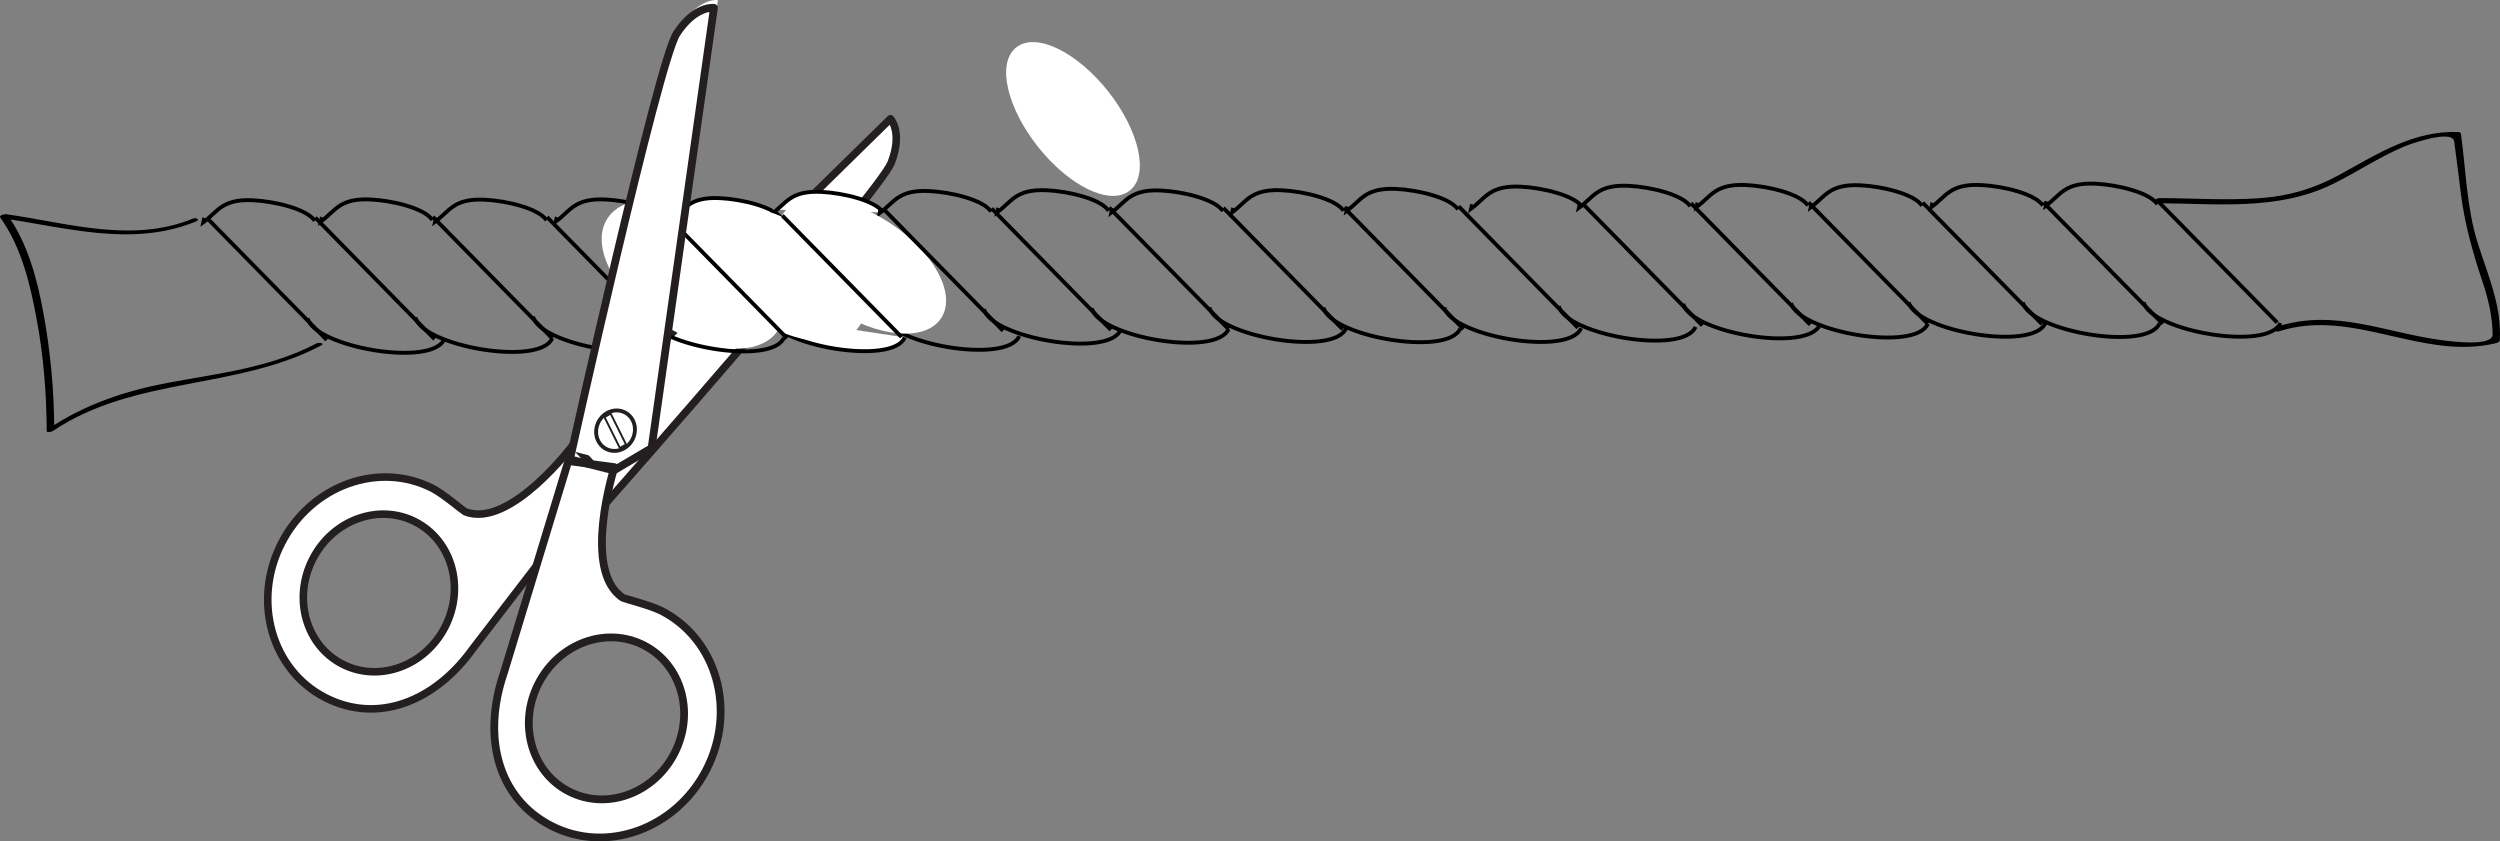 <?xml version="1.0" encoding="UTF-8"?>
<svg xmlns="http://www.w3.org/2000/svg" xmlns:xlink="http://www.w3.org/1999/xlink" width="643.012pt" height="216.404pt" viewBox="0 0 643.012 216.404" version="1.1">
<rect x="0" y="0" width="643.012" height="216.404" fill="#808080" stroke="none"/>
<defs>
<clipPath id="clip1">
  <path d="M 126 117 L 187 117 L 187 216.402 L 126 216.402 Z M 126 117 "/>
</clipPath>
<clipPath id="clip2">
  <path d="M 554 33 L 643.012 33 L 643.012 90 L 554 90 Z M 554 33 "/>
</clipPath>
</defs>
<g id="surface1">
<path style="fill-rule:nonzero;fill:rgb(100%,100%,100%);fill-opacity:1;stroke-width:1.947;stroke-linecap:round;stroke-linejoin:round;stroke:rgb(13.725%,12.157%,12.549%);stroke-opacity:1;stroke-miterlimit:4;" d="M 0.002 0.002 L 0.603 10.15 L 79.666 87.705 C 79.666 87.705 82.923 84.283 79.861 76.392 C 76.802 68.502 6.951 -10.635 6.951 -10.635 Z M 0.002 0.002 " transform="matrix(1,0,0,-1,149.358,118.252)"/>
<path style="fill:none;stroke-width:1;stroke-linecap:butt;stroke-linejoin:miter;stroke:rgb(0%,0%,0%);stroke-opacity:1;stroke-miterlimit:10;" d="M 0.001 0.001 C 1.681 -7.366 32.044 -12.753 35.165 -5.355 " transform="matrix(1,0,0,-1,79.128,81.856)"/>
<path style="fill:none;stroke-width:1;stroke-linecap:butt;stroke-linejoin:miter;stroke:rgb(0%,0%,0%);stroke-opacity:1;stroke-miterlimit:10;" d="M -0 -0.001 C 1.679 -7.368 32.043 -12.751 35.164 -5.353 " transform="matrix(1,0,0,-1,106.864,81.636)"/>
<path style="fill:none;stroke-width:1;stroke-linecap:butt;stroke-linejoin:miter;stroke:rgb(0%,0%,0%);stroke-opacity:1;stroke-miterlimit:10;" d="M 0 0.001 C 1.68 -7.366 32.043 -12.753 35.164 -5.355 " transform="matrix(1,0,0,-1,137.113,81.434)"/>
<path style="fill:none;stroke-width:1;stroke-linecap:butt;stroke-linejoin:miter;stroke:rgb(0%,0%,0%);stroke-opacity:1;stroke-miterlimit:10;" d="M -0.002 -0 C 1.678 -7.367 32.045 -12.754 35.162 -5.356 " transform="matrix(1,0,0,-1,166.478,81.496)"/>
<path style="fill-rule:nonzero;fill:rgb(100%,100%,100%);fill-opacity:1;stroke-width:1;stroke-linecap:butt;stroke-linejoin:miter;stroke:rgb(0%,0%,0%);stroke-opacity:1;stroke-miterlimit:10;" d="M -0 -0.001 C 1.679 -7.364 32.043 -12.755 35.164 -5.353 " transform="matrix(1,0,0,-1,197.543,81.436)"/>
<path style="fill:none;stroke-width:1;stroke-linecap:butt;stroke-linejoin:miter;stroke:rgb(0%,0%,0%);stroke-opacity:1;stroke-miterlimit:10;" d="M 0.002 0.002 C 1.677 -7.369 32.045 -12.752 35.166 -5.354 " transform="matrix(1,0,0,-1,226.979,81.092)"/>
<path style=" stroke:none;fill-rule:nonzero;fill:rgb(100%,100%,100%);fill-opacity:1;" d="M 88.043 170.793 C 78.652 165.961 75.25 153.859 80.445 143.762 C 85.641 133.664 97.469 129.398 106.855 134.23 C 116.25 139.066 119.656 151.168 114.461 161.266 C 109.262 171.363 97.438 175.625 88.043 170.793 M 147.469 114.328 C 147.469 114.328 131.152 136.191 119.598 131.605 C 119.25 131.473 114.09 127.07 111.285 125.629 C 97.473 118.52 80.082 124.793 72.441 139.641 C 64.801 154.488 69.805 172.289 83.617 179.398 C 96.98 186.273 111.766 180.625 121.656 166.781 L 155.426 122.844 Z M 147.469 114.328 "/>
<path style="fill:none;stroke-width:1.947;stroke-linecap:round;stroke-linejoin:round;stroke:rgb(13.725%,12.157%,12.549%);stroke-opacity:1;stroke-miterlimit:4;" d="M -0 -0 C -9.391 4.832 -12.793 16.933 -7.598 27.031 C -2.403 37.129 9.425 41.394 18.812 36.562 C 28.207 31.726 31.613 19.625 26.418 9.527 C 21.218 -0.57 9.394 -4.832 -0 -0 Z M 59.425 56.465 C 59.425 56.465 43.109 34.601 31.554 39.187 C 31.207 39.32 26.047 43.722 23.242 45.164 C 9.429 52.273 -7.961 46 -15.602 31.152 C -23.243 16.305 -18.239 -1.496 -4.426 -8.606 C 8.937 -15.481 23.722 -9.832 33.613 4.012 L 67.382 47.949 Z M 59.425 56.465 " transform="matrix(1,0,0,-1,88.043,170.793)"/>
<path style=" stroke:none;fill-rule:nonzero;fill:rgb(100%,100%,100%);fill-opacity:1;" d="M 138.512 175.781 C 143.848 165.41 156 161.02 165.648 165.988 C 175.305 170.957 178.797 183.395 173.461 193.766 C 168.121 204.141 155.973 208.523 146.316 203.555 C 136.668 198.59 133.172 186.152 138.512 175.781 M 146.168 118.582 L 129.598 173.059 C 123.926 189.59 128.043 205.332 141.77 212.395 C 155.965 219.699 173.828 213.254 181.68 197.996 C 189.531 182.742 184.391 164.457 170.195 157.148 C 167.316 155.668 160.562 153.98 160.238 153.773 C 149.5 146.848 158.043 120.148 158.043 120.148 Z M 146.168 118.582 "/>
<g clip-path="url(#clip1)" clip-rule="nonzero">
<path style="fill:none;stroke-width:2;stroke-linecap:round;stroke-linejoin:round;stroke:rgb(13.725%,12.157%,12.549%);stroke-opacity:1;stroke-miterlimit:4;" d="M -0 -0.001 C 5.336 10.37 17.488 14.761 27.136 9.792 C 36.793 4.823 40.285 -7.614 34.949 -17.986 C 29.609 -28.361 17.461 -32.743 7.804 -27.775 C -1.844 -22.81 -5.34 -10.372 -0 -0.001 Z M 7.656 57.198 L -8.914 2.722 C -14.586 -13.81 -10.469 -29.552 3.257 -36.614 C 17.453 -43.919 35.316 -37.474 43.168 -22.216 C 51.019 -6.962 45.879 11.323 31.683 18.632 C 28.804 20.112 22.05 21.8 21.726 22.007 C 10.988 28.932 19.531 55.632 19.531 55.632 Z M 7.656 57.198 " transform="matrix(1,0,0,-1,138.512,175.78)"/>
</g>
<path style=" stroke:none;fill-rule:nonzero;fill:rgb(100%,100%,100%);fill-opacity:1;" d="M 284.598 23.77 C 292.492 33.723 295.035 44.852 290.273 48.625 C 285.512 52.402 275.254 47.391 267.363 37.441 C 259.469 27.488 256.93 16.359 261.691 12.586 C 266.449 8.809 276.707 13.82 284.598 23.77 "/>
<path style="fill:none;stroke-width:1;stroke-linecap:butt;stroke-linejoin:miter;stroke:rgb(100%,100%,100%);stroke-opacity:1;stroke-miterlimit:10;" d="M -0.002 -0 C 7.893 -9.953 10.436 -21.082 5.674 -24.856 C 0.912 -28.633 -9.346 -23.621 -17.236 -13.672 C -25.131 -3.719 -27.67 7.41 -22.908 11.183 C -18.15 14.961 -7.892 9.949 -0.002 -0 Z M -0.002 -0 " transform="matrix(1,0,0,-1,284.599,23.769)"/>
<path style=" stroke:none;fill-rule:nonzero;fill:rgb(100%,100%,100%);fill-opacity:1;" d="M 186.152 58.449 C 198.02 66.266 204.07 78.023 199.668 84.711 C 195.262 91.395 182.07 90.48 170.203 82.664 C 158.336 74.844 152.289 63.09 156.691 56.402 C 161.098 49.715 174.289 50.633 186.152 58.449 "/>
<path style="fill:none;stroke-width:1;stroke-linecap:butt;stroke-linejoin:miter;stroke:rgb(100%,100%,100%);stroke-opacity:1;stroke-miterlimit:10;" d="M -0.001 -0 C 11.866 -7.817 17.917 -19.574 13.515 -26.262 C 9.109 -32.946 -4.083 -32.031 -15.95 -24.215 C -27.817 -16.395 -33.864 -4.641 -29.462 2.047 C -25.056 8.734 -11.864 7.816 -0.001 -0 Z M -0.001 -0 " transform="matrix(1,0,0,-1,186.153,58.449)"/>
<path style="fill:none;stroke-width:1;stroke-linecap:butt;stroke-linejoin:miter;stroke:rgb(0%,0%,0%);stroke-opacity:1;stroke-miterlimit:10;" d="M 0.001 0.001 L 30.681 -31.245 " transform="matrix(1,0,0,-1,53.354,56.196)"/>
<path style="fill:none;stroke-width:1;stroke-linecap:butt;stroke-linejoin:miter;stroke:rgb(0%,0%,0%);stroke-opacity:1;stroke-miterlimit:10;" d="M 0.001 -0 L 30.684 -31.246 " transform="matrix(1,0,0,-1,81.089,55.976)"/>
<path style="fill:none;stroke-width:1;stroke-linecap:butt;stroke-linejoin:miter;stroke:rgb(0%,0%,0%);stroke-opacity:1;stroke-miterlimit:10;" d="M -0 -0 C -1.981 3.023 -10.219 5.015 -15.914 5.285 C -23.899 5.664 -24.911 2.359 -28.618 -0.352 C -28.532 0.008 -28.539 0.39 -28.411 0.734 " transform="matrix(1,0,0,-1,80.95,56.789)"/>
<path style="fill:none;stroke-width:1;stroke-linecap:butt;stroke-linejoin:miter;stroke:rgb(0%,0%,0%);stroke-opacity:1;stroke-miterlimit:10;" d="M 0 -0 L 30.684 -31.246 " transform="matrix(1,0,0,-1,111.34,55.773)"/>
<path style="fill:none;stroke-width:1;stroke-linecap:butt;stroke-linejoin:miter;stroke:rgb(0%,0%,0%);stroke-opacity:1;stroke-miterlimit:10;" d="M 0 -0 C -1.98 3.023 -10.219 5.012 -15.914 5.281 C -23.898 5.664 -24.91 2.355 -28.617 -0.352 C -28.531 0.004 -28.539 0.387 -28.41 0.73 " transform="matrix(1,0,0,-1,111.199,56.586)"/>
<path style="fill:none;stroke-width:1;stroke-linecap:butt;stroke-linejoin:miter;stroke:rgb(0%,0%,0%);stroke-opacity:1;stroke-miterlimit:10;" d="M -0.002 0.001 C -1.982 3.024 -10.221 5.016 -15.912 5.286 C -23.896 5.665 -24.908 2.356 -28.615 -0.351 C -28.529 0.005 -28.537 0.391 -28.408 0.735 " transform="matrix(1,0,0,-1,140.564,56.649)"/>
<path style="fill:none;stroke-width:1;stroke-linecap:butt;stroke-linejoin:miter;stroke:rgb(0%,0%,0%);stroke-opacity:1;stroke-miterlimit:10;" d="M 0 0.002 C -1.98 3.021 -10.223 5.013 -15.91 5.283 C -23.898 5.662 -24.91 2.357 -28.617 -0.35 C -28.527 0.006 -28.539 0.388 -28.41 0.732 " transform="matrix(1,0,0,-1,171.629,56.588)"/>
<path style="fill-rule:nonzero;fill:rgb(100%,100%,100%);fill-opacity:1;stroke-width:1;stroke-linecap:butt;stroke-linejoin:miter;stroke:rgb(0%,0%,0%);stroke-opacity:1;stroke-miterlimit:10;" d="M -0.002 0.002 C -1.978 3.021 -10.221 5.014 -15.912 5.283 C -23.896 5.662 -24.908 2.357 -28.615 -0.35 C -28.529 0.006 -28.537 0.389 -28.408 0.732 " transform="matrix(1,0,0,-1,201.064,56.244)"/>
<path style="fill-rule:nonzero;fill:rgb(100%,100%,100%);fill-opacity:1;stroke-width:1;stroke-linecap:butt;stroke-linejoin:miter;stroke:rgb(0%,0%,0%);stroke-opacity:1;stroke-miterlimit:10;" d="M 0.002 -0 C -1.979 3.023 -10.221 5.016 -15.912 5.285 C -23.897 5.664 -24.909 2.359 -28.616 -0.348 C -28.53 0.004 -28.537 0.391 -28.409 0.734 " transform="matrix(1,0,0,-1,227.166,54.641)"/>
<path style="fill:none;stroke-width:1;stroke-linecap:butt;stroke-linejoin:miter;stroke:rgb(0%,0%,0%);stroke-opacity:1;stroke-miterlimit:10;" d="M 0.001 0.001 C 1.681 -7.366 32.04 -12.753 35.165 -5.355 " transform="matrix(1,0,0,-1,253.081,79.489)"/>
<path style="fill:none;stroke-width:1;stroke-linecap:butt;stroke-linejoin:miter;stroke:rgb(0%,0%,0%);stroke-opacity:1;stroke-miterlimit:10;" d="M 0.001 -0.001 C -1.979 3.022 -10.222 5.014 -15.913 5.284 C -23.897 5.663 -24.909 2.358 -28.616 -0.349 C -28.53 0.007 -28.538 0.389 -28.409 0.733 " transform="matrix(1,0,0,-1,254.901,54.421)"/>
<path style="fill:none;stroke-width:1;stroke-linecap:butt;stroke-linejoin:miter;stroke:rgb(0%,0%,0%);stroke-opacity:1;stroke-miterlimit:10;" d="M 0.001 -0.001 C 1.68 -7.364 32.044 -12.751 35.165 -5.353 " transform="matrix(1,0,0,-1,280.816,79.268)"/>
<path style="fill:none;stroke-width:1;stroke-linecap:butt;stroke-linejoin:miter;stroke:rgb(0%,0%,0%);stroke-opacity:1;stroke-miterlimit:10;" d="M 0.001 0.001 L 30.681 -31.245 " transform="matrix(1,0,0,-1,285.292,53.407)"/>
<path style="fill:none;stroke-width:1;stroke-linecap:butt;stroke-linejoin:miter;stroke:rgb(0%,0%,0%);stroke-opacity:1;stroke-miterlimit:10;" d="M 0.001 -0 C -1.979 3.023 -10.222 5.015 -15.913 5.285 C -23.897 5.664 -24.909 2.355 -28.616 -0.352 C -28.53 0.004 -28.538 0.39 -28.409 0.734 " transform="matrix(1,0,0,-1,285.151,54.219)"/>
<path style="fill:none;stroke-width:1;stroke-linecap:butt;stroke-linejoin:miter;stroke:rgb(0%,0%,0%);stroke-opacity:1;stroke-miterlimit:10;" d="M 0.001 0.001 C 1.681 -7.366 32.044 -12.753 35.165 -5.355 " transform="matrix(1,0,0,-1,311.065,79.067)"/>
<path style="fill:none;stroke-width:1;stroke-linecap:butt;stroke-linejoin:miter;stroke:rgb(0%,0%,0%);stroke-opacity:1;stroke-miterlimit:10;" d="M -0.001 0.001 L 30.683 -31.245 " transform="matrix(1,0,0,-1,314.657,53.47)"/>
<path style="fill:none;stroke-width:1;stroke-linecap:butt;stroke-linejoin:miter;stroke:rgb(0%,0%,0%);stroke-opacity:1;stroke-miterlimit:10;" d="M -0.001 -0 C -1.981 3.023 -10.22 5.015 -15.915 5.285 C -23.899 5.664 -24.911 2.355 -28.618 -0.352 C -28.528 0.004 -28.54 0.39 -28.411 0.734 " transform="matrix(1,0,0,-1,314.517,54.281)"/>
<path style="fill:none;stroke-width:1;stroke-linecap:butt;stroke-linejoin:miter;stroke:rgb(0%,0%,0%);stroke-opacity:1;stroke-miterlimit:10;" d="M -0.001 0.001 C 1.679 -7.366 32.046 -12.753 35.163 -5.355 " transform="matrix(1,0,0,-1,340.43,79.13)"/>
<path style="fill:none;stroke-width:1;stroke-linecap:butt;stroke-linejoin:miter;stroke:rgb(0%,0%,0%);stroke-opacity:1;stroke-miterlimit:10;" d="M 0 -0.001 L 30.684 -31.247 " transform="matrix(1,0,0,-1,345.723,53.409)"/>
<path style="fill:none;stroke-width:1;stroke-linecap:butt;stroke-linejoin:miter;stroke:rgb(0%,0%,0%);stroke-opacity:1;stroke-miterlimit:10;" d="M 0 0.002 C -1.98 3.021 -10.223 5.013 -15.914 5.287 C -23.898 5.662 -24.91 2.357 -28.617 -0.35 C -28.531 0.006 -28.539 0.388 -28.41 0.732 " transform="matrix(1,0,0,-1,345.582,54.221)"/>
<path style="fill:none;stroke-width:1;stroke-linecap:butt;stroke-linejoin:miter;stroke:rgb(0%,0%,0%);stroke-opacity:1;stroke-miterlimit:10;" d="M 0.001 0.002 C 1.681 -7.365 32.044 -12.752 35.165 -5.354 " transform="matrix(1,0,0,-1,371.495,79.068)"/>
<path style="fill:none;stroke-width:1;stroke-linecap:butt;stroke-linejoin:miter;stroke:rgb(0%,0%,0%);stroke-opacity:1;stroke-miterlimit:10;" d="M -0.001 0.002 L 30.683 -31.244 " transform="matrix(1,0,0,-1,375.157,53.064)"/>
<path style="fill:none;stroke-width:1;stroke-linecap:butt;stroke-linejoin:miter;stroke:rgb(0%,0%,0%);stroke-opacity:1;stroke-miterlimit:10;" d="M -0.001 0.002 C -1.981 3.025 -10.22 5.014 -15.911 5.283 C -23.899 5.662 -24.911 2.357 -28.614 -0.35 C -28.528 0.006 -28.536 0.389 -28.407 0.732 " transform="matrix(1,0,0,-1,375.017,53.877)"/>
<path style="fill:none;stroke-width:1;stroke-linecap:butt;stroke-linejoin:miter;stroke:rgb(0%,0%,0%);stroke-opacity:1;stroke-miterlimit:10;" d="M -0.001 0.002 C 1.679 -7.365 32.046 -12.752 35.163 -5.354 " transform="matrix(1,0,0,-1,400.93,78.724)"/>
<path style="fill:none;stroke-width:1;stroke-linecap:butt;stroke-linejoin:miter;stroke:rgb(0%,0%,0%);stroke-opacity:1;stroke-miterlimit:10;" d="M 0.001 -0 L 30.681 -31.246 " transform="matrix(1,0,0,-1,407.171,52.484)"/>
<path style="fill:none;stroke-width:1;stroke-linecap:butt;stroke-linejoin:miter;stroke:rgb(0%,0%,0%);stroke-opacity:1;stroke-miterlimit:10;" d="M 0.001 -0 C -1.979 3.023 -10.222 5.015 -15.909 5.285 C -23.897 5.664 -24.909 2.359 -28.616 -0.348 C -28.526 0.008 -28.538 0.39 -28.409 0.734 " transform="matrix(1,0,0,-1,407.03,53.297)"/>
<path style="fill:none;stroke-width:1;stroke-linecap:butt;stroke-linejoin:miter;stroke:rgb(0%,0%,0%);stroke-opacity:1;stroke-miterlimit:10;" d="M -0.001 -0 C 1.679 -7.367 32.042 -12.75 35.163 -5.352 " transform="matrix(1,0,0,-1,432.946,78.144)"/>
<path style="fill:none;stroke-width:1;stroke-linecap:butt;stroke-linejoin:miter;stroke:rgb(0%,0%,0%);stroke-opacity:1;stroke-miterlimit:10;" d="M 0 -0.001 L 30.684 -31.247 " transform="matrix(1,0,0,-1,434.906,52.264)"/>
<path style="fill:none;stroke-width:1;stroke-linecap:butt;stroke-linejoin:miter;stroke:rgb(0%,0%,0%);stroke-opacity:1;stroke-miterlimit:10;" d="M 0.001 -0.001 C -1.979 3.022 -10.222 5.014 -15.913 5.284 C -23.897 5.663 -24.909 2.358 -28.616 -0.349 C -28.526 0.007 -28.538 0.39 -28.409 0.733 " transform="matrix(1,0,0,-1,434.764,53.077)"/>
<path style="fill:none;stroke-width:1;stroke-linecap:butt;stroke-linejoin:miter;stroke:rgb(0%,0%,0%);stroke-opacity:1;stroke-miterlimit:10;" d="M -0.001 0.002 C 1.679 -7.365 32.042 -12.752 35.163 -5.354 " transform="matrix(1,0,0,-1,460.68,77.924)"/>
<path style="fill:none;stroke-width:1;stroke-linecap:butt;stroke-linejoin:miter;stroke:rgb(0%,0%,0%);stroke-opacity:1;stroke-miterlimit:10;" d="M 0.001 -0 L 30.685 -31.246 " transform="matrix(1,0,0,-1,465.155,52.062)"/>
<path style="fill:none;stroke-width:1;stroke-linecap:butt;stroke-linejoin:miter;stroke:rgb(0%,0%,0%);stroke-opacity:1;stroke-miterlimit:10;" d="M -0.001 -0.001 C -1.981 3.022 -10.22 5.014 -15.911 5.284 C -23.899 5.663 -24.911 2.358 -28.614 -0.353 C -28.528 0.007 -28.54 0.389 -28.411 0.733 " transform="matrix(1,0,0,-1,465.017,52.874)"/>
<path style="fill:none;stroke-width:1;stroke-linecap:butt;stroke-linejoin:miter;stroke:rgb(0%,0%,0%);stroke-opacity:1;stroke-miterlimit:10;" d="M 0 0.001 C 1.68 -7.366 32.043 -12.753 35.164 -5.355 " transform="matrix(1,0,0,-1,490.93,77.724)"/>
<path style="fill:none;stroke-width:1;stroke-linecap:butt;stroke-linejoin:miter;stroke:rgb(0%,0%,0%);stroke-opacity:1;stroke-miterlimit:10;" d="M -0.002 -0.001 L 30.682 -31.247 " transform="matrix(1,0,0,-1,494.521,52.124)"/>
<path style="fill:none;stroke-width:1;stroke-linecap:butt;stroke-linejoin:miter;stroke:rgb(0%,0%,0%);stroke-opacity:1;stroke-miterlimit:10;" d="M -0.001 -0 C -1.977 3.023 -10.22 5.015 -15.911 5.285 C -23.899 5.664 -24.907 2.359 -28.614 -0.352 C -28.528 0.008 -28.536 0.39 -28.407 0.734 " transform="matrix(1,0,0,-1,494.38,52.937)"/>
<path style="fill:none;stroke-width:1;stroke-linecap:butt;stroke-linejoin:miter;stroke:rgb(0%,0%,0%);stroke-opacity:1;stroke-miterlimit:10;" d="M 0.001 -0 C 1.681 -7.367 32.044 -12.754 35.165 -5.356 " transform="matrix(1,0,0,-1,520.296,77.785)"/>
<path style="fill:none;stroke-width:1;stroke-linecap:butt;stroke-linejoin:miter;stroke:rgb(0%,0%,0%);stroke-opacity:1;stroke-miterlimit:10;" d="M 0 0.001 L 30.68 -31.245 " transform="matrix(1,0,0,-1,525.586,52.063)"/>
<path style="fill:none;stroke-width:1;stroke-linecap:butt;stroke-linejoin:miter;stroke:rgb(0%,0%,0%);stroke-opacity:1;stroke-miterlimit:10;" d="M -0.001 0.001 C -1.981 3.024 -10.22 5.013 -15.911 5.282 C -23.899 5.661 -24.911 2.356 -28.614 -0.351 C -28.528 0.005 -28.536 0.388 -28.407 0.731 " transform="matrix(1,0,0,-1,525.446,52.876)"/>
<path style="fill:none;stroke-width:1;stroke-linecap:butt;stroke-linejoin:miter;stroke:rgb(0%,0%,0%);stroke-opacity:1;stroke-miterlimit:10;" d="M -0.001 0.002 C 1.679 -7.365 32.042 -12.752 35.163 -5.354 " transform="matrix(1,0,0,-1,551.36,77.724)"/>
<path style="fill:none;stroke-width:1;stroke-linecap:butt;stroke-linejoin:miter;stroke:rgb(0%,0%,0%);stroke-opacity:1;stroke-miterlimit:10;" d="M -0.001 0.002 L 30.683 -31.244 " transform="matrix(1,0,0,-1,555.02,51.721)"/>
<path style="fill:none;stroke-width:1;stroke-linecap:butt;stroke-linejoin:miter;stroke:rgb(0%,0%,0%);stroke-opacity:1;stroke-miterlimit:10;" d="M -0.001 0.001 C -1.977 3.024 -10.22 5.016 -15.911 5.282 C -23.895 5.661 -24.907 2.356 -28.614 -0.351 C -28.528 0.005 -28.536 0.391 -28.407 0.731 " transform="matrix(1,0,0,-1,554.88,52.532)"/>
<path style=" stroke:none;fill-rule:nonzero;fill:rgb(0%,0%,0%);fill-opacity:1;" d="M 49.605 56.23 C 33.914 62.637 17.531 57.348 1.578 55.098 C 1.223 55.047 -0.379 55.332 0.082 55.977 C 5.609 63.676 7.844 73.41 9.52 82.578 C 11.223 91.887 11.973 101.41 12.016 110.863 C 12.02 111.418 13.379 111.004 13.574 110.871 C 34.516 96.77 60.699 100.383 82.574 88.871 C 83.727 88.266 81.996 88.02 81.387 88.336 C 69.477 94.605 56.262 96.016 43.23 98.449 C 32.188 100.52 21.754 104.027 12.387 110.336 L 13.949 110.348 C 13.906 100.383 12.98 90.434 11.188 80.633 C 9.582 71.84 7.16 62.59 1.879 55.234 C 1.383 55.527 0.883 55.82 0.387 56.113 C 17.109 58.477 33.949 63.68 50.355 56.98 C 51.609 56.469 50.457 55.883 49.605 56.23 "/>
<g clip-path="url(#clip2)" clip-rule="nonzero">
<path style=" stroke:none;fill-rule:nonzero;fill:rgb(0%,0%,0%);fill-opacity:1;" d="M 554.637 52.266 C 570.047 52.328 585.812 54.324 600.051 47.309 C 606.188 44.285 611.867 40.457 618.172 37.762 C 619.656 37.125 630.77 33.109 631.23 36.395 C 631.855 40.848 632.383 45.316 632.945 49.781 C 633.965 57.895 636.066 65.121 638.641 72.863 C 640.066 77.16 641.07 81.48 641.109 86.023 C 641.137 89.277 630.129 87.77 628.078 87.5 C 613.617 85.609 600.488 79.262 585.816 83.992 C 584.66 84.363 584.973 85.598 586.148 85.219 C 605.191 79.082 623.16 92.949 642.148 88.219 C 642.449 88.145 642.934 87.887 642.957 87.52 C 643.508 78.68 639.824 70.609 637.23 62.348 C 634.438 53.438 634.238 43.562 632.949 34.348 C 632.91 34.09 632.543 33.953 632.328 33.945 C 620.809 33.539 611.57 39.543 601.84 44.887 C 595.23 48.512 588.742 50.441 581.207 50.973 C 572.605 51.578 563.938 50.98 555.328 50.945 C 554.453 50.941 553.328 52.262 554.637 52.266 "/>
</g>
<path style=" stroke:none;fill-rule:nonzero;fill:rgb(100%,100%,100%);fill-opacity:1;" d="M 207.695 59.832 C 218.703 67.082 224.504 77.707 220.645 83.562 C 216.789 89.414 204.738 88.285 193.73 81.031 C 182.723 73.781 176.926 63.156 180.781 57.305 C 184.641 51.445 196.688 52.578 207.695 59.832 "/>
<path style="fill:none;stroke-width:1;stroke-linecap:butt;stroke-linejoin:miter;stroke:rgb(100%,100%,100%);stroke-opacity:1;stroke-miterlimit:10;" d="M -0.001 -0.001 C 11.007 -7.251 16.808 -17.876 12.948 -23.732 C 9.093 -29.583 -2.958 -28.454 -13.966 -21.2 C -24.974 -13.95 -30.77 -3.325 -26.915 2.526 C -23.056 8.386 -11.009 7.253 -0.001 -0.001 Z M -0.001 -0.001 " transform="matrix(1,0,0,-1,207.696,59.831)"/>
<path style=" stroke:none;fill-rule:nonzero;fill:rgb(100%,100%,100%);fill-opacity:1;" d="M 228.695 57.832 C 239.703 65.082 245.504 75.707 241.645 81.562 C 237.789 87.414 225.738 86.285 214.73 79.031 C 203.723 71.781 197.926 61.156 201.781 55.305 C 205.641 49.445 217.688 50.578 228.695 57.832 "/>
<path style="fill:none;stroke-width:1;stroke-linecap:butt;stroke-linejoin:miter;stroke:rgb(100%,100%,100%);stroke-opacity:1;stroke-miterlimit:10;" d="M -0.001 -0.001 C 11.007 -7.251 16.808 -17.876 12.948 -23.732 C 9.093 -29.583 -2.958 -28.454 -13.966 -21.2 C -24.974 -13.95 -30.77 -3.325 -26.915 2.526 C -23.056 8.386 -11.009 7.253 -0.001 -0.001 Z M -0.001 -0.001 " transform="matrix(1,0,0,-1,228.696,57.831)"/>
<path style="fill:none;stroke-width:1;stroke-linecap:butt;stroke-linejoin:miter;stroke:rgb(0%,0%,0%);stroke-opacity:1;stroke-miterlimit:10;" d="M -0.001 0.001 L 30.682 -31.245 " transform="matrix(1,0,0,-1,140.704,55.837)"/>
<path style="fill-rule:nonzero;fill:rgb(100%,100%,100%);fill-opacity:1;stroke-width:1;stroke-linecap:butt;stroke-linejoin:miter;stroke:rgb(0%,0%,0%);stroke-opacity:1;stroke-miterlimit:10;" d="M 0 0.002 L 30.684 -31.244 " transform="matrix(1,0,0,-1,171.769,55.775)"/>
<path style="fill:none;stroke-width:1;stroke-linecap:butt;stroke-linejoin:miter;stroke:rgb(0%,0%,0%);stroke-opacity:1;stroke-miterlimit:10;" d="M -0.002 -0.001 L 30.682 -31.247 " transform="matrix(1,0,0,-1,201.205,55.432)"/>
<path style="fill:none;stroke-width:1;stroke-linecap:butt;stroke-linejoin:miter;stroke:rgb(0%,0%,0%);stroke-opacity:1;stroke-miterlimit:10;" d="M 0.002 -0 L 30.681 -31.246 " transform="matrix(1,0,0,-1,227.307,53.828)"/>
<path style="fill:none;stroke-width:1;stroke-linecap:butt;stroke-linejoin:miter;stroke:rgb(0%,0%,0%);stroke-opacity:1;stroke-miterlimit:10;" d="M 0.002 -0 L 30.681 -31.246 " transform="matrix(1,0,0,-1,255.041,53.609)"/>
<path style=" stroke:none;fill-rule:nonzero;fill:rgb(100%,100%,100%);fill-opacity:1;" d="M 158.875 119 L 168.59 113.25 L 184.633 0.016 C 184.633 0.016 179.824 -0.66 175.051 6.617 C 170.281 13.883 147.59 116.137 147.59 116.137 Z M 158.875 119 "/>
<path style=" stroke:none;fill-rule:nonzero;fill:rgb(100%,100%,100%);fill-opacity:1;" d="M 162.781 108.164 C 164.016 110.652 163.02 113.84 160.555 115.277 C 158.09 116.715 155.094 115.863 153.859 113.375 C 152.617 110.887 153.617 107.699 156.082 106.266 C 158.539 104.824 161.543 105.68 162.781 108.164 "/>
<path style="fill:none;stroke-width:1;stroke-linecap:round;stroke-linejoin:round;stroke:rgb(13.725%,12.157%,12.549%);stroke-opacity:1;stroke-miterlimit:4;" d="M 0.001 0.001 C 1.235 -2.487 0.239 -5.675 -2.226 -7.112 C -4.691 -8.55 -7.687 -7.698 -8.921 -5.21 C -10.163 -2.722 -9.163 0.466 -6.699 1.899 C -4.242 3.341 -1.238 2.485 0.001 0.001 Z M 0.001 0.001 " transform="matrix(1,0,0,-1,162.781,108.165)"/>
<path style="fill-rule:nonzero;fill:rgb(100%,100%,100%);fill-opacity:1;stroke-width:0.5;stroke-linecap:round;stroke-linejoin:round;stroke:rgb(13.725%,12.157%,12.549%);stroke-opacity:1;stroke-miterlimit:4;" d="M -0 -0 L -1.575 -0.922 L -5.532 7.035 L -3.954 7.953 Z M -0 -0 " transform="matrix(1,0,0,-1,161.016,114.324)"/>
<path style="fill:none;stroke-width:2;stroke-linecap:round;stroke-linejoin:round;stroke:rgb(13.725%,12.157%,12.549%);stroke-opacity:1;stroke-miterlimit:4;" d="M -0 0.002 L 9.714 5.752 L 25.757 118.986 C 25.757 118.986 20.949 119.662 16.175 112.385 C 11.406 105.119 -11.286 2.865 -11.286 2.865 Z M -0 0.002 " transform="matrix(1,0,0,-1,157.875,121.002)"/>
</g>
</svg>
